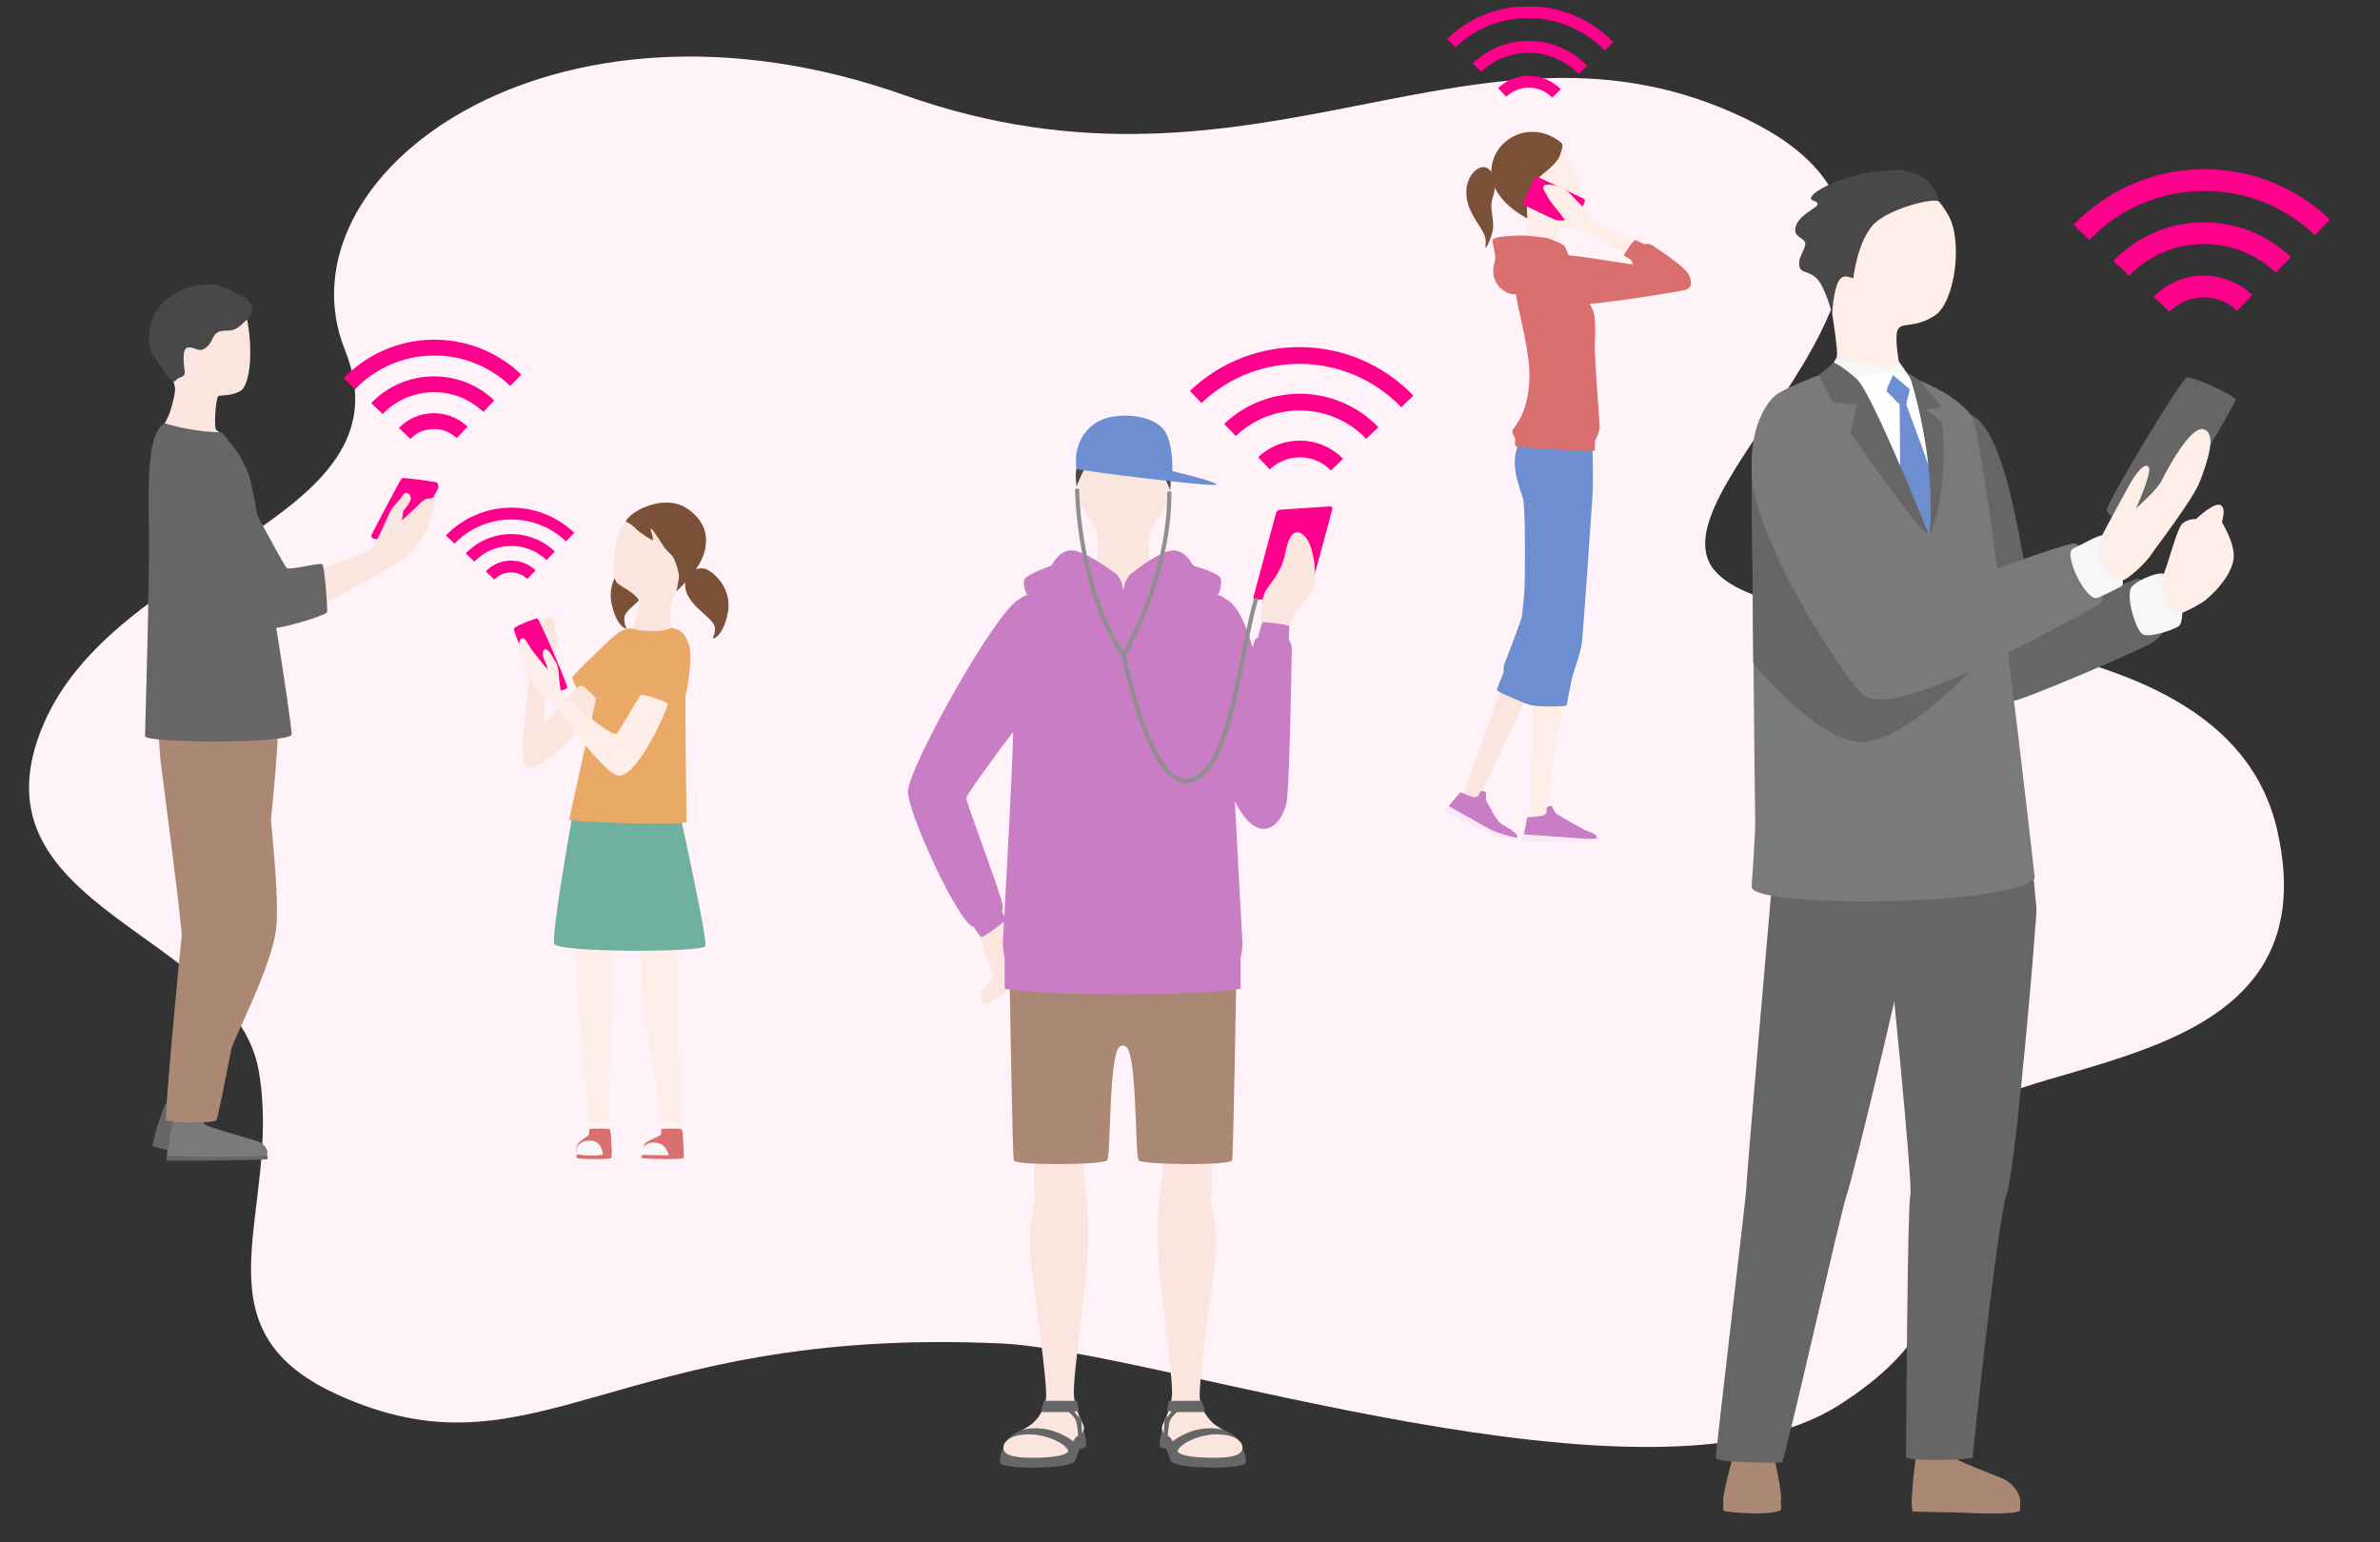 <svg width="287" height="186" viewBox="0 0 287 186" fill="none" xmlns="http://www.w3.org/2000/svg">
<rect x="0" y="0" width="287" height="186" fill="#333333" stroke="none"/>
<g clip-path="url(#clip0_4933_8214)">
<path d="M120.764 162.033C73.775 159.873 64.591 179.134 40.599 168.154C22.729 159.993 34.12 145.892 31.201 129.151C28.282 112.53 -3.542 109.77 4.93 88.108C13.402 66.447 49.996 63.147 41.595 42.205C33.194 21.264 66.229 -3.698 109.088 11.483C151.948 26.664 178.219 -1.358 210.613 14.363C243.006 30.084 198.296 58.406 206.697 68.727C215.098 79.048 268.067 71.307 274.617 100.169C281.167 129.031 245.712 127.051 235.958 134.851C226.204 142.652 244.359 155.193 221.648 169.534C199.008 183.815 139.631 162.933 120.764 162.033Z" fill="#FFF2F9"/>
<path d="M207.903 181.053C207.76 181.205 207.777 182.117 207.836 182.188C207.895 182.259 208.882 182.462 211.353 182.522C213.824 182.593 214.684 182.178 214.735 182.127C214.794 182.077 214.844 181.124 214.608 180.861C214.372 180.607 207.903 181.053 207.903 181.053Z" fill="#AB8874"/>
<path d="M230.529 180.937C230.465 181.114 230.632 182.31 230.632 182.31C230.632 182.31 235.913 182.404 236.909 182.452C237.912 182.487 243.408 182.724 243.575 182.156C243.743 181.588 243.416 180.783 243.416 180.783L230.529 180.937Z" fill="#AB8874"/>
<path d="M209.86 171.169C209.86 171.169 209.246 174.979 209.035 175.547C208.833 176.116 207.71 180.324 207.797 181.092C207.885 181.86 214.406 181.83 214.731 181.092C215.055 180.354 213.792 175.348 213.765 174.58C213.739 173.812 213.765 171.169 213.765 171.169H209.86Z" fill="#AB8874"/>
<path d="M231.234 172.917C231.234 172.917 230.994 176.335 230.874 176.946C230.754 177.556 230.514 180.8 230.514 181.236C230.514 181.672 234.273 181.567 234.793 181.541C235.313 181.515 242.487 181.794 243.311 181.567C244.135 181.34 243.271 179.038 241.399 178.28C239.528 177.53 235.737 176.082 235.593 175.751C235.449 175.42 235.657 173.301 235.657 173.301L231.234 172.917Z" fill="#AB8874"/>
<path d="M230.301 109.603L232.089 114.819C232.089 114.819 229.065 116.644 229.189 117.098C229.314 117.552 223.329 142.468 222.706 144.066C222.084 145.663 215.245 176.189 214.889 176.348C214.533 176.5 207.009 176.401 206.92 175.871C206.831 175.341 210.576 144.323 210.576 143.339C210.576 142.347 213.804 104.833 214.008 103.062C214.213 101.29 231.902 102.728 231.902 102.728L230.301 109.603Z" fill="#666666"/>
<path d="M244.86 101.797C244.86 101.797 245.482 108.808 245.571 109.573C245.66 110.337 243.054 141.257 241.978 144.074C240.902 146.89 237.887 175.364 237.887 175.743C237.887 176.121 229.848 176.273 229.848 175.743C229.848 175.213 230.008 145.209 230.364 144.149C230.719 143.082 227.615 112.086 227.349 110.867C227.082 109.648 226.771 102.411 226.771 102.411L244.86 101.797Z" fill="#666666"/>
<path d="M237.697 50.056C242.717 52.326 244.223 71.994 245.361 73.296C246.499 74.599 257.343 69.89 257.61 69.824C257.878 69.757 259.92 69.924 260.924 72.896C261.928 75.868 260.321 77.036 259.317 77.637C258.313 78.238 244.458 84.349 242.081 84.75C239.705 85.15 235.923 80.977 235.923 80.977L237.697 50.056Z" fill="#666666"/>
<path d="M260.925 69.223C260.389 68.922 257.912 69.824 257.076 70.759C256.239 71.694 257.544 76.035 258.381 76.502C259.218 76.97 262.163 75.934 262.765 75.5C263.368 75.066 263.635 70.759 260.925 69.223Z" fill="#F7F7F7"/>
<path d="M211.225 106.956C211.225 106.956 211.693 100.244 211.66 99.109C211.593 97.072 211.292 61.844 211.225 56.334C211.158 50.824 213.3 48.353 214.103 47.685C214.906 47.018 218.119 45.649 220.462 44.847C220.462 44.847 229.23 44.881 231.439 45.882L232.008 46.116C234.016 47.051 236.058 48.053 237.698 50.056C239.338 52.06 245.362 105.787 245.362 105.787C245.462 106.522 241.814 108.091 230.736 108.592C220.797 109.026 211.158 108.359 211.225 106.956Z" fill="#7A7A7A"/>
<path d="M234.921 25.914C236.761 29.053 235.724 36.466 233.348 38.035C230.971 39.605 229.465 38.837 228.896 39.671C228.327 40.506 229.097 44.346 229.231 44.88C229.365 45.415 231.44 45.882 231.44 45.882C231.44 45.882 230.971 46.55 229.164 46.917C227.357 47.285 220.463 44.847 220.463 44.847C220.463 44.847 221.534 43.879 221.534 42.61C221.534 41.341 220.362 33.394 219.392 30.155C218.421 26.916 221.266 22.675 225.55 22.14C230.771 21.473 233.013 22.608 234.921 25.914Z" fill="#FFEDE8"/>
<path d="M228.963 43.578L230.636 45.949L231.138 48.086L228.092 45.047L226.453 48.754L220.462 44.847L221.466 43.144L228.092 44.48L228.963 43.578Z" fill="#F7F7F7"/>
<path d="M229.531 45.148L230.635 45.949C230.635 45.949 233.882 57.937 232.643 64.582C232.643 64.582 222.971 45.849 222.938 45.682C222.904 45.515 228.292 44.847 228.292 44.847L229.531 45.148Z" fill="white"/>
<path d="M228.293 45.247L230.301 46.95L229.866 48.754C229.866 48.754 233.48 58.437 233.48 58.938C233.48 59.439 232.644 64.581 232.644 64.581L229.13 56.4C229.13 56.4 229.096 48.72 229.063 48.754C229.029 48.787 227.691 47.351 227.523 47.217C227.356 47.084 228.293 45.247 228.293 45.247Z" fill="#6D8FD1"/>
<path d="M232.644 64.581C232.644 64.581 225.717 47.318 223.909 45.715C222.102 44.112 221.131 43.711 221.131 43.711L219.358 45.248L221.031 48.587L223.909 48.754L223.173 52.193C223.173 52.193 231.038 63.713 232.644 64.581Z" fill="#666666"/>
<path d="M230.336 45.515C230.336 45.515 233.616 55.366 232.645 64.582C232.645 64.582 235.122 59.707 234.151 50.858L232.244 49.422L234.151 49.088C234.151 49.088 231.808 46.216 231.44 45.882C230.938 45.504 230.413 45.159 229.867 44.847L230.336 45.515Z" fill="#666666"/>
<path d="M233.815 24.311C233.313 23.776 227.523 25.179 225.783 27.216C224.043 29.253 223.541 33.093 223.507 33.46C223.474 33.827 222.436 32.759 221.767 33.827C221.098 34.896 220.93 37.834 220.93 37.834C220.93 37.834 220.06 34.462 219.023 33.527C217.985 32.592 217.148 32.993 216.981 32.058C216.814 31.123 217.517 30.388 217.684 29.553C217.851 28.718 216.479 28.718 216.479 27.784C216.479 25.98 219.324 25.079 219.19 24.578C219.056 24.077 218.019 24.344 218.521 23.61C219.023 22.875 222.771 20.771 227.992 20.504C233.213 20.237 233.815 24.311 233.815 24.311Z" fill="#484848"/>
<path d="M265.81 54.931C265.81 54.931 269.559 48.62 269.592 48.186C269.625 47.752 264.438 45.414 263.735 45.515C263.032 45.615 253.896 60.942 254.029 61.543C254.163 62.144 255.602 62.778 255.736 62.845C255.87 62.912 265.81 54.931 265.81 54.931Z" fill="#666666"/>
<path d="M225.616 85.986C228.661 85.785 252.423 73.664 253.394 72.662C254.365 71.66 251.52 65.85 250.248 65.55C248.976 65.249 224.746 74.632 224.746 74.632" fill="#7A7A7A"/>
<path d="M253.594 64.582C253.259 64.381 250.515 65.951 250.013 66.151C248.707 66.719 251.586 72.729 252.991 72.095C254.397 71.46 255.434 70.893 255.803 70.726C256.773 70.191 253.928 64.782 253.594 64.582Z" fill="#F7F7F7"/>
<path d="M255.536 70.058C256.239 70.325 258.849 67.854 259.552 66.685C259.954 66.051 264.505 60.174 265.309 58.003C266.112 55.833 267.384 52.36 265.777 51.792C264.171 51.225 261.259 56.768 260.69 57.937C260.121 59.105 257.578 61.309 257.578 61.309C257.578 61.309 259.619 56.835 259.084 56.3C258.548 55.766 257.511 57.102 256.507 58.972C255.904 60.107 253.561 64.281 253.227 65.149C252.892 66.017 253.126 69.089 255.536 70.058Z" fill="#FFEDE8"/>
<path d="M265.944 72.395C265.475 72.763 263.501 73.898 262.697 74.031C261.894 74.165 260.187 71.16 260.924 69.223C261.66 67.286 262.53 63.78 263.166 63.146C263.628 62.772 264.212 62.581 264.806 62.611C264.806 62.611 266.981 60.541 267.751 60.908C268.521 61.276 267.918 62.845 267.952 62.979C267.985 63.112 269.491 65.483 269.357 67.253C269.224 69.023 267.55 71.06 265.944 72.395Z" fill="#FFEDE8"/>
<path d="M237.563 80.943C237.563 80.943 227.255 85.986 224.745 83.848C222.235 81.711 211.96 65.717 211.224 57.536C211.224 57.536 211.425 79.641 211.425 79.908C211.425 80.175 219.323 89.425 224.41 89.492C229.498 89.558 237.563 80.943 237.563 80.943Z" fill="#666666"/>
<path fill-rule="evenodd" clip-rule="evenodd" d="M261.595 37.617C263.797 35.344 267.45 35.262 269.777 37.469L271.583 35.574C268.219 32.384 262.918 32.488 259.71 35.799L261.595 37.617Z" fill="#FF008C"/>
<path fill-rule="evenodd" clip-rule="evenodd" d="M256.749 33.27C261.518 28.301 269.456 28.132 274.437 32.891L276.25 31.002C270.224 25.245 260.627 25.448 254.856 31.461L256.749 33.27Z" fill="#FF008C"/>
<path fill-rule="evenodd" clip-rule="evenodd" d="M251.944 28.929C259.324 21.261 271.506 21.044 279.146 28.362L280.961 26.475C272.278 18.159 258.437 18.407 250.054 27.118L251.944 28.929Z" fill="#FF008C"/>
<path d="M85.17 68.656C84.002 68.157 82.083 69.281 82.751 71.362C83.46 73.443 86.213 74.609 86.213 75.774C86.213 76.898 85.838 76.856 86.005 76.981C86.172 77.106 87.34 76.399 87.799 73.693C88.216 70.987 86.172 69.072 85.17 68.656Z" fill="#7A5136"/>
<path d="M76.367 75.858C75.533 75.608 74.573 76.107 73.029 77.647C71.486 79.146 69.024 81.477 69.024 81.685C69.024 82.434 71.069 85.598 72.195 85.723C73.322 85.806 76.367 75.858 76.367 75.858Z" fill="#EBA967"/>
<path d="M71.903 84.266C71.903 84.266 70.609 82.726 70.025 82.684C69.483 82.684 65.853 87.18 65.686 87.097C65.519 87.013 65.686 81.893 65.77 81.394C65.853 80.894 67.23 77.981 67.313 77.481C67.439 76.981 66.938 76.44 66.938 76.357C66.938 76.232 67.063 74.567 66.562 74.442C66.062 74.317 65.77 74.9 65.061 74.942C64.351 74.984 63.684 74.526 63.141 76.107C62.599 77.647 63.725 80.769 63.809 81.519C63.934 82.268 62.349 91.634 63.475 92.383C65.394 93.715 71.569 85.973 71.569 85.973C71.569 85.973 71.778 84.807 71.903 84.266Z" fill="#FAE6DE"/>
<path d="M67.23 83.35C67.23 83.35 68.357 83.225 68.398 82.892C68.44 82.559 65.061 74.692 64.81 74.609C64.56 74.526 62.099 75.525 61.973 75.816C61.848 76.108 64.435 82.018 64.56 82.143C64.685 82.268 67.23 83.35 67.23 83.35Z" fill="#FF008C"/>
<path d="M76.325 67.449C77.493 66.95 79.412 68.073 78.745 70.155C78.036 72.236 75.282 73.402 75.282 74.567C75.282 75.691 75.658 75.65 75.491 75.774C75.324 75.899 74.156 75.192 73.697 72.486C73.28 69.78 75.324 67.865 76.325 67.449Z" fill="#7A5136"/>
<path d="M69.525 139.212C69.525 139.296 69.525 139.67 69.567 139.67C69.608 139.712 70.359 139.795 71.736 139.795C73.154 139.795 73.655 139.712 73.697 139.67C73.739 139.629 73.78 139.212 73.739 139.088C73.697 138.963 69.525 139.088 69.525 139.212Z" fill="#D96F6F"/>
<path d="M68.815 106.619C68.815 106.619 69.733 119.898 69.775 120.939C69.817 121.979 71.193 135.299 71.11 135.757H73.405C73.405 135.757 73.78 121.063 73.822 120.356C73.864 119.606 74.197 106.453 74.197 106.453L68.815 106.619Z" fill="#FFEDE8"/>
<path d="M71.068 136.507C71.068 136.507 70.901 135.716 71.027 135.591C71.152 135.466 73.53 135.466 73.572 135.591C73.613 135.716 73.572 136.507 73.572 136.507H71.068Z" fill="#F7F7F7"/>
<path d="M71.027 136.798C71.027 136.798 71.027 136.257 71.111 136.174C71.194 136.091 73.405 136.091 73.489 136.174C73.572 136.257 73.656 136.673 73.656 136.715C73.656 136.757 73.781 138.838 73.781 139.088C73.781 139.296 69.567 139.212 69.525 139.171C69.483 139.129 69.442 138.422 69.692 137.964C69.942 137.506 70.944 137.09 71.027 136.798Z" fill="#D96F6F"/>
<path d="M77.368 139.212C77.368 139.296 77.368 139.67 77.41 139.67C77.452 139.712 79.037 139.795 80.456 139.795C81.874 139.795 82.375 139.712 82.416 139.67C82.458 139.629 82.5 139.212 82.458 139.087C82.458 139.004 77.41 139.087 77.368 139.212Z" fill="#D96F6F"/>
<path d="M76.701 106.619C76.701 106.619 77.494 119.898 77.577 120.938C77.619 121.979 79.913 135.299 79.83 135.757H82.125C82.125 135.757 81.582 121.105 81.624 120.356C81.666 119.606 82.125 106.411 82.125 106.411L76.701 106.619Z" fill="#FFEDE8"/>
<path d="M79.788 136.506C79.788 136.506 79.621 135.716 79.746 135.591C79.872 135.466 82.25 135.466 82.291 135.591C82.333 135.716 82.291 136.506 82.291 136.506H79.788Z" fill="#F7F7F7"/>
<path d="M79.704 136.798C79.704 136.798 79.704 136.257 79.788 136.174C79.871 136.091 82.082 136.091 82.166 136.174C82.249 136.257 82.333 136.673 82.333 136.715C82.333 136.757 82.458 138.838 82.458 139.088C82.458 139.296 77.618 139.212 77.576 139.171C77.535 139.129 77.493 138.422 77.743 137.964C77.994 137.506 79.662 137.09 79.704 136.798Z" fill="#D96F6F"/>
<path d="M68.983 98.627C68.983 98.627 66.396 113.029 66.855 113.862C67.397 114.861 83.793 114.903 85.045 114.153C85.462 113.903 82.125 98.793 82.125 98.793L68.983 98.627Z" fill="#6FB0A0"/>
<path d="M81.04 75.774C82.209 75.982 83.001 77.731 82.751 79.229C82.501 80.728 82.793 98.502 82.793 99.085C82.793 99.668 68.649 99.126 68.649 98.877C68.649 98.627 72.237 82.268 72.905 80.436C73.698 78.147 74.407 76.482 76.368 75.816C78.329 75.15 81.04 75.774 81.04 75.774Z" fill="#EBA967"/>
<path d="M81.039 75.774C80.455 73.568 81.123 72.111 81.582 71.362C82.041 70.612 83.668 68.156 83.793 65.409C83.918 62.703 81.915 60.705 79.454 60.872C76.993 61.038 74.656 62.745 74.239 65.659C73.822 68.614 73.947 70.029 74.573 70.446C75.198 70.862 76.951 71.819 77.076 72.527C77.201 73.235 76.325 75.816 76.325 75.816C76.325 75.816 78.494 76.523 81.039 75.774Z" fill="#FAE6DE"/>
<path d="M75.449 62.912C75.449 62.912 75.95 63.037 76.659 63.744C77.285 64.369 78.453 65.035 78.662 65.159C78.912 65.243 78.453 63.869 78.453 63.828C78.495 63.411 79.663 65.368 80.205 66.159C80.414 66.45 81.082 66.949 81.248 67.324C81.582 68.032 81.916 69.239 81.874 69.53C81.874 69.822 81.582 71.32 81.582 71.32C81.582 71.32 83.96 69.114 84.711 67.241C85.462 65.368 85.462 63.037 82.792 61.288C80.122 59.54 76.033 61.58 75.449 62.912Z" fill="#7A5136"/>
<path d="M79.496 84.516C79.496 84.516 81.79 85.182 82.124 85.098C82.458 85.015 82.583 84.516 82.583 84.516V89.969L77.994 87.221L79.496 84.516Z" fill="#EBA967"/>
<path d="M80.623 139.337C80.623 139.337 80.456 137.797 78.829 137.797C77.243 137.797 77.368 139.296 77.368 139.296C77.368 139.296 79.997 139.337 80.623 139.337Z" fill="#F7F7F7"/>
<path d="M72.696 139.254C72.696 139.254 72.696 137.797 71.402 137.589C70.109 137.423 69.358 138.172 69.525 139.213C69.525 139.213 71.444 139.546 72.696 139.254Z" fill="#F7F7F7"/>
<path d="M81.039 75.774C82.166 75.733 83.167 77.064 83.25 78.813C83.376 80.561 82.625 85.098 82.124 85.556C81.582 86.014 77.409 84.099 77.118 83.558C76.867 83.017 78.912 75.857 81.039 75.774Z" fill="#EBA967"/>
<path d="M80.539 84.89C80.539 84.682 77.535 83.642 77.285 83.808C77.035 83.975 74.656 88.304 74.323 88.512C73.697 88.886 68.19 84.141 67.814 83.725C67.439 83.309 67.439 81.186 67.272 80.52C67.147 79.854 67.022 79.978 66.73 79.396C66.438 78.813 65.77 77.856 65.52 78.522C65.228 79.146 65.979 80.145 65.979 80.395C65.979 80.686 65.979 80.686 65.979 80.686C65.979 80.686 64.185 78.522 63.976 78.147C63.726 77.772 63.225 76.607 62.808 77.065C62.391 77.523 62.766 78.98 63.1 79.854C63.434 80.728 64.685 83.517 65.561 84.224C65.979 84.557 67.022 85.307 67.272 85.556C67.522 85.806 73.029 93.715 74.74 93.549C77.118 93.299 80.539 85.39 80.539 84.89Z" fill="#FFEDE8"/>
<path fill-rule="evenodd" clip-rule="evenodd" d="M59.611 69.897C60.681 68.791 62.459 68.751 63.591 69.825L64.579 68.789C62.88 67.177 60.201 67.23 58.58 68.903L59.611 69.897Z" fill="#FF008C"/>
<path fill-rule="evenodd" clip-rule="evenodd" d="M57.2 67.733C59.548 65.287 63.457 65.203 65.91 67.547L66.901 66.514C63.877 63.625 59.061 63.727 56.165 66.744L57.2 67.733Z" fill="#FF008C"/>
<path fill-rule="evenodd" clip-rule="evenodd" d="M54.809 65.573C58.456 61.784 64.477 61.676 68.253 65.293L69.246 64.262C64.899 60.099 57.971 60.223 53.775 64.583L54.809 65.573Z" fill="#FF008C"/>
<path d="M18.652 137.345C18.652 137.345 18.281 138.084 18.405 138.208C18.528 138.331 21.04 138.947 21.04 138.947L21.163 138.126L18.652 137.345Z" fill="#666666"/>
<path d="M19.928 133.115C19.928 133.115 18.323 137.304 18.57 137.633C18.817 138.003 23.675 139.399 24.251 139.522C24.828 139.645 30.345 139.111 30.345 139.111L19.928 133.115Z" fill="#666666"/>
<path d="M20.463 139.111C20.463 139.111 20.175 139.275 20.134 139.439C20.093 139.604 20.011 139.891 20.134 139.973C20.258 140.055 32.032 139.932 32.197 139.809C32.403 139.727 32.156 139.193 32.156 139.193L20.463 139.111Z" fill="#666666"/>
<path d="M20.834 135.127C20.834 135.127 20.463 137.099 20.422 137.551C20.381 138.002 20.01 139.317 20.175 139.399C20.34 139.522 31.25 139.604 31.95 139.399C32.65 139.193 32.073 137.961 31.044 137.633C30.015 137.304 25.074 135.949 24.745 135.62C24.416 135.292 24.457 135.086 24.457 135.086H20.834V135.127Z" fill="#7A7A7A"/>
<path d="M31.826 91.758C31.826 91.758 33.843 106.954 33.308 111.964C32.814 116.564 27.997 125.599 27.503 127.488C27.009 129.378 26.309 130.692 26.309 130.692L24.703 127.201L31.826 91.758Z" fill="#AB8874"/>
<path d="M18.981 86.049C18.981 86.049 19.269 91.019 19.352 91.717C19.434 92.415 22.028 112.128 21.904 112.95C21.781 113.771 19.805 134.758 20.01 135.086C20.216 135.415 25.815 135.538 26.104 135.086C26.392 134.635 29.15 119.89 30.591 112.95C32.691 102.888 33.885 86.09 33.473 86.337L18.981 86.049Z" fill="#AB8874"/>
<path d="M29.768 38.367C30.55 42.269 30.18 46.458 28.986 47.156C27.792 47.854 26.598 47.567 26.309 47.813C26.021 48.018 25.774 51.55 26.062 51.838C26.351 52.084 26.762 52.331 26.762 52.331C26.762 52.331 25.074 52.454 23.839 52.166C22.604 51.879 19.846 51.099 19.846 51.099C19.846 51.099 20.381 50.113 20.463 49.784C20.669 49.251 21.245 47.197 21.081 46.622C20.916 46.006 19.928 42.885 20.299 40.215C20.669 37.546 22.316 36.149 25.033 35.985C27.75 35.821 28.409 36.765 29.768 38.367Z" fill="#FAE6DE"/>
<path d="M19.846 51.058C19.846 51.058 23.428 52.166 26.681 52.125C26.681 52.125 29.069 54.548 30.015 57.3C30.962 60.052 35.327 87.979 35.162 88.595C34.874 89.704 17.582 89.622 17.5 88.801C17.458 88.39 18.076 70.36 17.952 63.173C17.788 55.904 18.158 52.002 19.846 51.058Z" fill="#666666"/>
<path d="M51.341 61.53C51.341 61.53 52.906 58.984 52.865 58.738C52.865 58.491 52.782 58.204 52.618 58.163C52.453 58.122 48.624 57.547 48.459 57.67C48.295 57.793 44.836 64.405 44.795 64.528C44.754 64.652 44.795 64.898 45.083 64.98C45.372 65.062 47.924 65.144 47.924 65.144L51.341 61.53Z" fill="#FF008C"/>
<path d="M34.296 70.237C34.296 70.237 43.889 66.705 44.589 66.336C45.289 65.966 46.73 62.27 47.1 61.613C47.43 60.997 48.212 60.339 48.583 59.723C48.953 59.107 49.735 59.641 49.488 60.339C49.241 61.038 48.665 61.448 48.624 61.695C48.583 61.941 48.459 62.763 48.459 62.763C48.459 62.763 50.188 61.202 50.435 60.914C50.682 60.668 51.259 60.093 51.629 60.134C52 60.175 52.082 59.929 52.411 60.134C52.782 60.298 52.164 61.531 52 62.229C51.794 62.927 51.135 65.843 47.759 68.019C46.895 68.553 36.067 74.508 36.067 74.508L34.296 70.237Z" fill="#FAE6DE"/>
<path d="M27.175 54.877C27.175 54.877 34.174 68.225 34.585 68.512C34.997 68.8 38.538 67.814 38.867 68.06C39.155 68.307 39.526 73.523 39.444 73.851C39.361 74.18 33.35 76.11 32.239 75.74C30.427 75.207 23.634 67.362 23.634 67.362L27.175 54.877Z" fill="#666666"/>
<path d="M21.204 45.883C21.492 45.39 22.357 45.637 22.275 44.815C22.192 43.994 21.822 41.899 22.769 41.899C23.716 41.899 24.004 42.597 24.868 41.899C25.733 41.201 25.527 40.503 26.227 40.092C26.927 39.681 27.75 40.092 28.533 39.599C29.315 39.106 29.397 38.778 29.809 38.573C30.632 38.203 30.674 36.273 29.233 35.739C27.791 35.205 27.421 34.383 25.28 34.301C23.139 34.219 21.122 35.123 19.846 36.314C18.569 37.505 18.034 38.901 17.952 40.79C17.869 42.679 19.516 44.322 19.846 44.815C20.093 45.185 20.916 46.376 21.204 45.883Z" fill="#484848"/>
<path fill-rule="evenodd" clip-rule="evenodd" d="M49.486 52.937C50.987 51.388 53.478 51.331 55.065 52.837L56.382 51.455C54.039 49.233 50.347 49.305 48.113 51.612L49.486 52.937Z" fill="#FF008C"/>
<path fill-rule="evenodd" clip-rule="evenodd" d="M46.14 49.935C49.414 46.524 54.864 46.408 58.283 49.675L59.604 48.298C55.423 44.304 48.765 44.445 44.76 48.617L46.14 49.935Z" fill="#FF008C"/>
<path fill-rule="evenodd" clip-rule="evenodd" d="M42.823 46.938C47.899 41.663 56.279 41.514 61.534 46.548L62.858 45.172C56.842 39.41 47.253 39.582 41.444 45.617L42.823 46.938Z" fill="#FF008C"/>
<path d="M120.994 174.705C120.994 174.705 120.69 175.239 120.639 175.571C120.584 175.902 120.506 176.434 120.745 176.569C120.984 176.704 121.816 177 124.481 177C128.224 177 129.375 176.501 129.543 176.337C129.711 176.17 130.076 174.908 130.143 174.808C130.211 174.708 130.776 174.708 130.943 174.476C131.111 174.245 130.689 172.413 130.689 172.413L120.994 174.705Z" fill="#666666"/>
<path d="M124.778 138.907C124.778 138.907 124.613 142.577 124.778 144.167C124.943 145.757 123.791 147.508 124.284 152.002C124.778 156.495 126.417 167.25 126.12 168.824C125.823 170.398 124.862 171.538 123.9 172.111C122.939 172.687 121.239 173.578 121.045 174.274C120.852 174.969 121.1 175.764 123.984 175.809C126.869 175.854 128.075 175.561 128.598 175.262C129.121 174.959 129.285 173.617 129.888 173.234C130.492 172.851 130.601 172.841 130.711 172.304C130.821 171.763 129.708 170.549 129.504 168.332C129.301 166.114 131.111 154.896 131.234 149.839C131.356 144.782 130.537 142.322 130.659 140.327C130.779 138.331 124.778 138.907 124.778 138.907Z" fill="#FAE6DE"/>
<path d="M121.377 173.784C121.329 173.877 121.739 173.057 123.961 172.992C126.184 172.931 128.662 174.183 128.823 175.036C128.985 175.889 129.624 174.013 129.624 174.013C129.624 174.013 127.075 171.64 123.387 172.41C123.387 172.41 121.755 173.047 121.377 173.784Z" fill="#666666"/>
<path d="M130.018 173.15C130.018 173.15 129.928 171.669 129.696 171.232C129.463 170.794 128.886 170.301 128.886 170.301H125.501L125.892 168.956C125.892 168.956 129.805 168.937 129.86 168.956C129.915 168.975 130.092 170.15 130.092 170.15L129.544 170.247L130.092 170.958V170.639L130.402 171.331C130.402 171.331 130.505 173.137 130.505 173.15C130.505 173.163 130.018 173.15 130.018 173.15Z" fill="#666666"/>
<path d="M121.759 118.743C121.759 118.743 122.088 139.29 122.252 139.947C122.417 140.603 133.015 140.494 133.509 139.947C134.003 139.399 133.631 126.25 135.219 126.14C136.803 126.031 135.761 118.743 135.761 118.743C135.761 118.743 122.033 117.813 121.759 118.743Z" fill="#AB8874"/>
<path d="M149.83 174.705C149.83 174.705 150.133 175.24 150.185 175.571C150.24 175.903 150.317 176.434 150.078 176.569C149.839 176.704 149.007 177 146.342 177C142.6 177 141.448 176.501 141.28 176.337C141.112 176.173 140.748 174.908 140.68 174.808C140.612 174.708 140.048 174.708 139.88 174.477C139.712 174.245 140.135 172.413 140.135 172.413L149.83 174.705Z" fill="#666666"/>
<path d="M146.046 138.907C146.046 138.907 146.21 142.577 146.046 144.167C145.881 145.757 147.033 147.508 146.539 152.002C146.046 156.495 144.407 167.25 144.704 168.824C145 170.395 145.962 171.538 146.923 172.111C147.885 172.684 149.585 173.578 149.779 174.274C149.972 174.969 149.724 175.764 146.839 175.809C143.955 175.854 142.749 175.561 142.226 175.262C141.703 174.963 141.539 173.617 140.935 173.234C140.332 172.851 140.222 172.841 140.113 172.304C140.003 171.763 141.116 170.549 141.319 168.332C141.523 166.114 139.713 154.896 139.59 149.839C139.467 144.782 140.287 142.322 140.164 140.327C140.045 138.331 146.046 138.907 146.046 138.907Z" fill="#FAE6DE"/>
<path d="M149.446 173.784C149.494 173.878 149.084 173.057 146.861 172.992C144.639 172.931 142.161 174.184 141.999 175.037C141.838 175.89 141.199 174.013 141.199 174.013C141.199 174.013 143.748 171.641 147.436 172.41C147.436 172.41 149.068 173.047 149.446 173.784Z" fill="#666666"/>
<path d="M140.81 173.15C140.81 173.15 140.9 171.669 141.132 171.232C141.365 170.794 141.942 170.301 141.942 170.301H145.326L144.936 168.956C144.936 168.956 141.023 168.937 140.968 168.956C140.913 168.975 140.735 170.15 140.735 170.15L141.284 170.247L140.735 170.958V170.639L140.426 171.331C140.426 171.331 140.323 173.137 140.323 173.15C140.323 173.163 140.81 173.15 140.81 173.15Z" fill="#666666"/>
<path d="M149.065 118.743C149.065 118.743 148.736 139.29 148.572 139.947C148.407 140.603 137.809 140.494 137.315 139.947C136.822 139.399 137.193 126.25 135.605 126.14C134.021 126.031 135.063 118.743 135.063 118.743C135.063 118.743 148.791 117.813 149.065 118.743Z" fill="#AB8874"/>
<path d="M151.433 72.339L157.447 71.946C157.657 71.933 157.87 71.766 157.921 71.573L160.661 61.401C160.712 61.211 160.583 61.066 160.373 61.079L154.36 61.472C154.15 61.484 153.937 61.652 153.885 61.845L151.146 72.017C151.095 72.207 151.224 72.352 151.433 72.339Z" fill="#FF008C"/>
<path d="M155.383 75.445C155.593 74.502 157.693 72.368 158.31 70.948C158.926 69.532 158.432 65.505 157.177 64.517C155.922 63.532 155.345 64.887 154.932 66.963C154.519 69.04 152.996 70.578 152.606 71.277C152.215 71.975 151.805 74.592 152.215 75.062C152.625 75.532 155.277 75.742 155.383 75.445Z" fill="#FAE6DE"/>
<path d="M118.361 112.994C118.361 112.994 118.639 114.8 118.994 115.573C119.352 116.345 119.787 117.494 119.71 117.968C119.632 118.441 118.187 119.007 118.397 120.475C118.61 121.943 121.033 119.825 122.242 118.891C123.452 117.958 123.756 116.014 122.604 113.677C121.449 111.34 121.1 110.706 121.1 110.706C121.1 110.706 118.426 112.563 118.361 112.994Z" fill="#FAE6DE"/>
<path d="M140.528 53.714C140.528 53.714 142.261 57.899 140.196 61.688C139.286 63.358 138.721 63.48 138.589 64.742C138.457 66.004 138.663 67.601 138.663 67.601C138.663 67.601 137.579 71.309 135.289 71.309C132.443 71.309 132.291 67.601 132.291 67.601C132.291 67.601 132.501 66.007 132.366 64.742C132.233 63.48 131.669 63.355 130.759 61.688C128.694 57.899 130.427 53.714 130.427 53.714C131.675 49.929 138.444 48.309 140.528 53.714Z" fill="#FAE6DE"/>
<path fill-rule="evenodd" clip-rule="evenodd" d="M147.96 72.35C147.959 72.343 147.959 72.339 147.959 72.339C145.168 70.046 135.572 71.289 135.446 71.305C135.291 71.285 125.582 70.049 122.794 72.339C119.78 74.147 109.486 92.757 109.486 95.451C109.486 98.145 115.768 111.726 117.41 111.765C117.41 111.765 118.123 112.962 118.384 113.004C118.599 113.039 120.444 111.71 121.071 111.146L121.066 111.23C120.993 112.558 120.944 113.44 120.936 113.635C120.894 114.581 121.155 115.483 121.155 115.483V119.262C121.155 119.262 125.416 119.914 135.045 119.94C135.067 119.941 135.09 119.941 135.112 119.941C135.19 119.941 135.267 119.941 135.344 119.941C135.443 119.941 135.542 119.941 135.641 119.941C135.666 119.941 135.691 119.941 135.716 119.94C145.34 119.914 149.598 119.262 149.598 119.262V115.483C149.598 115.483 149.859 114.581 149.817 113.635C149.809 113.44 149.76 112.557 149.687 111.228C149.503 107.895 149.164 101.753 148.914 96.608C149.265 97.368 149.683 98.084 150.176 98.67C152.339 101.234 154.359 99.601 155.028 97.234C155.041 97.201 155.052 97.166 155.063 97.132C155.087 97.06 155.109 96.953 155.131 96.815C155.161 96.67 155.186 96.523 155.206 96.375C155.229 96.204 155.24 96.015 155.241 95.808C155.512 92.514 155.659 84.396 155.729 80.525C155.751 79.356 155.765 78.574 155.773 78.43C155.815 77.712 155.402 77.074 155.402 77.074C155.402 77.074 155.486 75.739 155.486 75.533C155.486 75.327 152.298 74.944 152.215 75.066C152.131 75.188 151.698 76.897 151.698 76.897C151.698 76.897 151.431 76.913 151.247 77.345C151.219 77.409 151.159 77.693 151.077 78.137C150.244 75.269 149.157 72.951 147.959 72.339L147.96 72.35ZM116.519 96.249C116.544 95.78 120.927 89.912 122.176 88.249C122.158 88.785 122.143 89.292 122.129 89.76C122.005 94.125 121.407 105.057 121.107 110.497C120.978 110.218 120.827 109.907 120.827 109.907C120.827 109.907 120.949 109.499 120.936 109.318C120.888 108.66 119.537 104.907 118.341 101.587C117.373 98.899 116.508 96.496 116.519 96.249Z" fill="#C97DC4"/>
<path d="M134.354 69.046C134.354 69.046 130.543 66.146 128.979 66.39C127.414 66.638 126.946 68.145 126.756 68.225C126.565 68.306 124.004 69.204 123.591 69.806C123.178 70.408 123.836 71.711 123.836 71.711C123.836 71.711 126.233 71.084 130.324 71.222C134.415 71.361 135.444 71.306 135.444 71.306C135.444 71.306 135.341 69.606 134.354 69.046Z" fill="#C97DC4"/>
<path d="M136.599 69.046C136.599 69.046 140.142 66.146 141.706 66.39C143.271 66.638 143.739 68.145 143.929 68.225C144.12 68.306 146.697 69.02 147.107 69.622C147.52 70.224 146.917 71.715 146.917 71.715C146.917 71.715 143.497 71.067 139.406 71.206C135.315 71.344 135.444 71.309 135.444 71.309C135.444 71.309 135.615 69.606 136.599 69.046Z" fill="#C97DC4"/>
<path d="M146.698 115.019L146.246 111.845C146.246 111.845 144.433 109.611 143.142 104.216C143.142 104.216 139.306 104.406 135.412 104.409C131.518 104.406 127.682 104.216 127.682 104.216C126.391 109.615 124.578 111.845 124.578 111.845L124.126 115.019C127.579 115.438 134.522 115.389 135.412 115.383C136.302 115.393 143.245 115.438 146.698 115.019Z" fill="#C97DC4"/>
<path fill-rule="evenodd" clip-rule="evenodd" d="M129.885 58.908C130.025 58.906 130.139 59.017 130.141 59.157L129.888 59.16L129.635 59.163C129.634 59.024 129.745 58.91 129.885 58.908ZM129.888 59.16C129.635 59.163 129.635 59.163 129.635 59.163L129.635 59.166L129.635 59.173L129.636 59.2C129.636 59.223 129.637 59.258 129.638 59.303C129.641 59.394 129.645 59.527 129.653 59.7C129.668 60.044 129.695 60.545 129.745 61.169C129.845 62.419 130.035 64.166 130.396 66.162C131.117 70.148 132.523 75.147 135.271 79.135C135.35 79.25 135.508 79.279 135.623 79.2C135.738 79.121 135.767 78.964 135.688 78.849C132.999 74.947 131.61 70.03 130.894 66.073C130.537 64.097 130.348 62.366 130.249 61.129C130.2 60.511 130.173 60.017 130.158 59.678C130.151 59.508 130.147 59.377 130.144 59.289C130.143 59.245 130.142 59.212 130.142 59.19L130.141 59.165L130.141 59.158L130.141 59.157L129.888 59.16Z" fill="#8F8F8F"/>
<path fill-rule="evenodd" clip-rule="evenodd" d="M141.006 59.23C141.146 59.23 141.259 59.343 141.259 59.482C141.259 64.739 139.867 69.648 138.479 73.239C137.784 75.035 137.09 76.504 136.568 77.525C136.308 78.035 136.09 78.434 135.938 78.705C135.861 78.841 135.801 78.945 135.76 79.015C135.755 79.023 135.751 79.031 135.747 79.038C135.751 79.059 135.756 79.084 135.762 79.112C135.785 79.222 135.819 79.385 135.864 79.592C135.954 80.006 136.088 80.597 136.263 81.308C136.613 82.728 137.126 84.621 137.779 86.512C138.433 88.405 139.222 90.284 140.121 91.684C140.571 92.384 141.042 92.954 141.527 93.346C142.011 93.738 142.498 93.943 142.987 93.943C144.179 93.943 145.186 93.088 146.064 91.571C146.938 90.062 147.64 87.969 148.241 85.649C148.825 83.397 149.309 80.951 149.765 78.65L149.804 78.455C150.269 76.103 150.708 73.909 151.194 72.264C151.234 72.13 151.374 72.054 151.508 72.093C151.642 72.133 151.719 72.273 151.679 72.407C151.201 74.025 150.767 76.194 150.3 78.553L150.26 78.754C149.805 81.05 149.318 83.509 148.731 85.775C148.127 88.105 147.411 90.253 146.502 91.823C145.598 93.386 144.459 94.448 142.987 94.448C142.348 94.448 141.752 94.178 141.208 93.738C140.666 93.299 140.162 92.681 139.696 91.956C138.764 90.506 137.959 88.583 137.3 86.676C136.641 84.766 136.124 82.858 135.772 81.428C135.596 80.713 135.461 80.117 135.37 79.699C135.324 79.49 135.29 79.326 135.267 79.214C135.255 79.158 135.246 79.115 135.24 79.085L135.234 79.052L135.232 79.042C135.232 79.042 135.231 79.041 135.48 78.992L135.232 79.042C135.219 78.98 135.231 78.915 135.263 78.861L135.264 78.86L135.267 78.856L135.278 78.837C135.288 78.82 135.303 78.794 135.323 78.76C135.363 78.692 135.422 78.591 135.497 78.458C135.646 78.192 135.86 77.8 136.118 77.296C136.633 76.288 137.32 74.835 138.007 73.057C139.382 69.5 140.753 64.655 140.753 59.482C140.753 59.343 140.867 59.23 141.006 59.23Z" fill="#8F8F8F"/>
<path d="M130.902 56.283C130.902 56.283 129.856 58.375 129.818 58.691C129.776 59.006 129.818 58.691 129.818 58.691C129.818 58.691 129.598 57.02 129.847 56.376C130.095 55.732 130.902 56.283 130.902 56.283Z" fill="#484848"/>
<path d="M140.348 57.448C140.348 57.448 141.019 58.745 141.084 59.074C141.145 59.402 141.2 57.281 141.2 57.281L140.348 57.448Z" fill="#484848"/>
<path d="M129.791 56.54C129.814 56.73 146.345 58.774 146.661 58.459C146.978 58.143 141.374 56.82 141.374 56.82C141.374 56.82 141.541 53.047 140.17 51.625C138.799 50.202 135.953 49.828 133.647 50.363C131.775 50.797 129.349 52.735 129.791 56.54Z" fill="#6D8FD1"/>
<path fill-rule="evenodd" clip-rule="evenodd" d="M160.497 56.739C158.511 54.689 155.215 54.616 153.118 56.606L151.723 55.143C154.621 52.394 159.189 52.484 161.952 55.336L160.497 56.739Z" fill="#FF008C"/>
<path fill-rule="evenodd" clip-rule="evenodd" d="M164.753 52.923C160.512 48.505 153.454 48.355 149.025 52.586L147.626 51.128C152.861 46.126 161.2 46.303 166.214 51.527L164.753 52.923Z" fill="#FF008C"/>
<path fill-rule="evenodd" clip-rule="evenodd" d="M168.972 49.112C162.438 42.323 151.654 42.131 144.89 48.609L143.489 47.153C151.058 39.904 163.123 40.12 170.431 47.714L168.972 49.112Z" fill="#FF008C"/>
<path d="M183.977 84.428C183.977 84.428 179.009 94.517 178.309 96.506C178.169 96.925 176.105 95.843 176.105 95.843C176.308 95.721 176.467 95.538 176.56 95.32C176.98 94.377 177.644 92.527 178.134 91.13C178.869 89.175 180.723 83.8 181.073 82.787C181.423 81.775 183.977 84.428 183.977 84.428Z" fill="#FAE6DE"/>
<path d="M191.465 64.355C191.465 64.355 189.995 78.179 189.75 78.807C189.505 79.436 186.531 82.717 186.147 82.822C185.782 82.937 185.43 83.089 185.097 83.276C185.097 83.276 184.362 84.916 184.292 84.951C184.222 84.986 180.549 83.45 180.514 83.241C180.479 83.031 181.318 81.216 181.318 81.042C181.288 80.712 181.324 80.38 181.423 80.064C181.528 79.785 183.418 74.898 183.523 74.339C183.627 73.781 184.852 60.655 184.852 60.655L191.465 64.355Z" fill="#6D8FD1"/>
<path d="M176.105 95.564C176.21 95.529 177.119 96.018 177.714 96.122C178.309 96.227 178.379 95.668 178.519 95.494C178.659 95.319 179.114 95.459 179.184 95.564C179.254 95.668 179.114 96.436 179.254 96.646C179.394 96.855 180.373 98.81 180.863 99.229C181.353 99.648 183.137 100.381 182.963 101.044C180.933 101.254 174.355 97.798 174.425 97.623C174.94 96.901 175.501 96.213 176.105 95.564Z" fill="#C97DC4"/>
<path d="M174.146 97.833C174.041 97.728 174.565 97.169 174.67 97.204C174.775 97.239 179.324 99.858 179.884 100.137C180.877 100.543 181.908 100.847 182.963 101.044C182.998 101.114 182.928 101.254 182.893 101.289C181.757 101.249 180.639 100.988 179.604 100.521C178.694 100.102 174.356 98.007 174.146 97.833Z" fill="#FAE8F9"/>
<path d="M188.526 84.811C188.526 84.811 186.392 96.995 186.532 97.448C186.671 97.902 190.24 99.613 190.24 99.752C190.24 99.892 184.152 99.508 184.152 99.299C184.152 99.089 184.537 98.112 184.537 97.623C184.537 97.134 184.887 84.672 184.887 84.672L188.526 84.811Z" fill="#FFEDE8"/>
<path d="M192.025 54.092C192.025 54.092 192.165 57.758 192.025 59.957C191.885 62.156 190.905 76.259 190.765 77.481C190.625 78.703 189.75 81.042 189.611 81.6C189.471 82.159 188.946 84.952 188.911 85.091C188.876 85.231 184.257 85.301 184.257 84.882C184.257 84.463 184.397 81.88 184.257 81.6C184.117 81.321 183.663 80.588 183.663 79.855C183.663 79.122 184.222 61.632 183.593 59.887C182.613 57.094 182.193 55.209 183.418 52.94C184.642 50.671 192.025 54.092 192.025 54.092Z" fill="#6D8FD1"/>
<path d="M188.421 17.682C188.421 17.682 190.66 21.557 190.555 23.198C190.45 24.838 188.281 24.908 188.001 25.606C187.721 26.304 187.896 28.539 188.001 28.923C188.106 29.307 188.211 29.586 188.211 29.586L184.047 28.957C184.047 28.957 184.432 27.142 184.187 26.339C183.942 25.536 180.968 23.512 181.913 20.021C182.858 16.53 187.336 16.041 188.421 17.682Z" fill="#FFEDE8"/>
<path d="M187.721 16.809C188.665 17.438 188.49 17.438 188.14 18.659C187.791 19.881 185.761 21.068 185.551 21.487C185.341 21.906 185.551 22.744 185.656 23.477C185.761 24.21 184.747 23.372 184.362 23.686C183.977 24 184.187 26.339 184.187 26.339C184.187 26.339 179.288 24.035 179.883 20.056C180.373 16.704 184.327 14.61 187.721 16.809Z" fill="#7A5136"/>
<path d="M179.253 20.231C178.099 19.707 176.209 21.767 177.014 24.559C177.679 26.794 179.393 27.945 179.148 29.481C178.973 30.494 179.673 29.202 179.988 27.876C180.303 26.549 179.498 25.223 180.023 23.756C180.548 22.29 180.198 20.649 179.253 20.231Z" fill="#7A5136"/>
<path d="M185.027 21.557L183.732 24.315C183.702 24.356 183.683 24.404 183.675 24.455C183.668 24.506 183.673 24.557 183.69 24.605C183.708 24.653 183.736 24.697 183.774 24.731C183.812 24.766 183.858 24.791 183.907 24.803L189.295 27.352C189.384 27.389 189.484 27.392 189.574 27.36C189.665 27.327 189.74 27.262 189.785 27.177L191.08 24.419C191.103 24.377 191.117 24.329 191.121 24.28C191.125 24.231 191.118 24.182 191.101 24.136C191.085 24.09 191.059 24.048 191.025 24.013C190.991 23.977 190.95 23.949 190.905 23.931L185.517 21.382C185.428 21.345 185.328 21.342 185.238 21.375C185.147 21.407 185.072 21.472 185.027 21.557Z" fill="#FF008C"/>
<path d="M196.083 30.668C196.083 30.668 191.36 27.806 190.835 27.701L188.491 27.526C188.057 27.403 187.635 27.239 187.231 27.038C186.811 26.863 186.706 26.479 187.441 26.549C187.86 26.591 188.281 26.603 188.701 26.584C188.876 26.549 186.811 24.245 186.636 23.756C186.461 23.267 185.972 22.918 186.147 22.465C186.321 22.011 188.386 22.325 189.365 23.407C190.345 24.489 191.22 25.152 191.465 25.711C191.71 26.27 191.675 26.549 191.99 26.793C192.304 27.038 197.448 29.342 197.728 29.586C198.008 29.83 196.083 30.668 196.083 30.668Z" fill="#FFEDE8"/>
<path d="M183.207 28.504C183.209 28.912 183.185 29.32 183.137 29.726C181.819 31.041 182.594 34.665 183.397 38.419C183.916 40.84 184.445 43.316 184.432 45.26C184.405 49.061 183.205 50.728 182.647 51.503C182.478 51.738 182.367 51.892 182.367 51.998C182.402 52.315 182.523 52.617 182.717 52.87C182.699 53.172 182.699 53.476 182.717 53.778C182.752 54.022 192.094 54.476 192.234 54.371C192.374 54.267 192.339 53.184 192.339 53.184C192.339 53.184 192.969 52.067 192.899 51.264C192.829 50.462 192.234 42.258 192.304 41.56C192.374 40.303 192.479 38.139 191.989 37.266C191.921 37.144 191.814 36.929 191.682 36.65C195.071 36.369 202.637 35.147 203.256 34.962C203.956 34.752 204.131 34.124 203.641 33.112C203.248 32.3 200.898 30.702 199.801 29.957C199.531 29.773 199.336 29.641 199.267 29.586C198.992 29.427 198.667 29.377 198.357 29.446C198.248 29.446 197.975 29.313 197.716 29.185C197.478 29.069 197.251 28.958 197.168 28.958C196.993 28.958 195.803 30.633 195.838 30.808C195.854 30.884 196.029 30.973 196.224 31.073C196.477 31.202 196.763 31.349 196.783 31.506C196.789 31.652 196.852 31.79 196.958 31.89C196.807 31.89 196.109 31.781 195.11 31.624C193.542 31.379 191.231 31.017 189.129 30.779C189.063 30.612 189.023 30.499 189.015 30.459C188.923 30.209 188.818 29.964 188.7 29.726C188.595 29.446 186.776 28.713 186.391 28.678C186.32 28.672 186.169 28.653 185.968 28.627C185.074 28.513 183.207 28.276 183.207 28.504Z" fill="#D96F6F"/>
<path d="M183.348 28.399C181.178 28.469 180.059 28.609 179.989 28.958C179.919 29.307 180.409 30.703 180.304 31.262C180.199 31.82 179.814 32.763 180.339 33.915C180.864 35.067 182.193 35.66 182.823 35.451C183.453 35.241 185.132 30.913 185.132 30.913L183.348 28.399Z" fill="#D96F6F"/>
<path d="M184.152 98.531C184.082 98.601 185.482 98.496 186.077 98.356C186.671 98.217 186.462 97.658 186.532 97.449C186.602 97.239 187.056 97.135 187.126 97.204C187.196 97.274 187.476 98.007 187.686 98.147C187.896 98.287 191.08 100.172 191.675 100.346C192.27 100.521 192.619 100.8 192.585 101.114C192.55 101.428 183.732 101.289 183.697 101.114C183.663 100.94 184.222 98.496 184.152 98.531Z" fill="#C97DC4"/>
<path d="M183.557 101.394C183.418 101.359 183.662 100.626 183.767 100.626L191.57 101.184C192.165 101.184 192.549 101.08 192.584 101.114C192.619 101.149 192.654 101.324 192.619 101.359C192.584 101.394 192.235 101.533 191.255 101.533C190.275 101.533 183.837 101.498 183.557 101.394Z" fill="#FAE8F9"/>
<path d="M186.286 35.695C186.286 35.695 188.945 36.952 191.674 36.673C191.985 37.147 192.188 37.683 192.269 38.244C192.269 38.244 188.525 37.336 186.286 35.695Z" fill="#D96F6F"/>
<path d="M182.822 35.45C182.822 35.45 183.802 34.508 184.572 32.309C184.572 32.309 184.222 35.765 183.207 37.58L182.822 35.45Z" fill="#D96F6F"/>
<path fill-rule="evenodd" clip-rule="evenodd" d="M187.181 11.764C185.688 10.223 183.212 10.168 181.635 11.664L180.646 10.626C182.79 8.592 186.169 8.659 188.213 10.769L187.181 11.764Z" fill="#FF008C"/>
<path fill-rule="evenodd" clip-rule="evenodd" d="M190.35 8.922C187.179 5.618 181.9 5.506 178.587 8.671L177.594 7.636C181.479 3.924 187.667 4.055 191.387 7.932L190.35 8.922Z" fill="#FF008C"/>
<path fill-rule="evenodd" clip-rule="evenodd" d="M193.492 6.084C188.613 1.014 180.559 0.871 175.508 5.709L174.513 4.675C180.136 -0.71 189.099 -0.549 194.528 5.092L193.492 6.084Z" fill="#FF008C"/>
</g>
<defs>
<clipPath id="clip0_4933_8214">
<rect width="287" height="185" fill="white" transform="translate(0 0.81)"/>
</clipPath>
</defs>
</svg>
